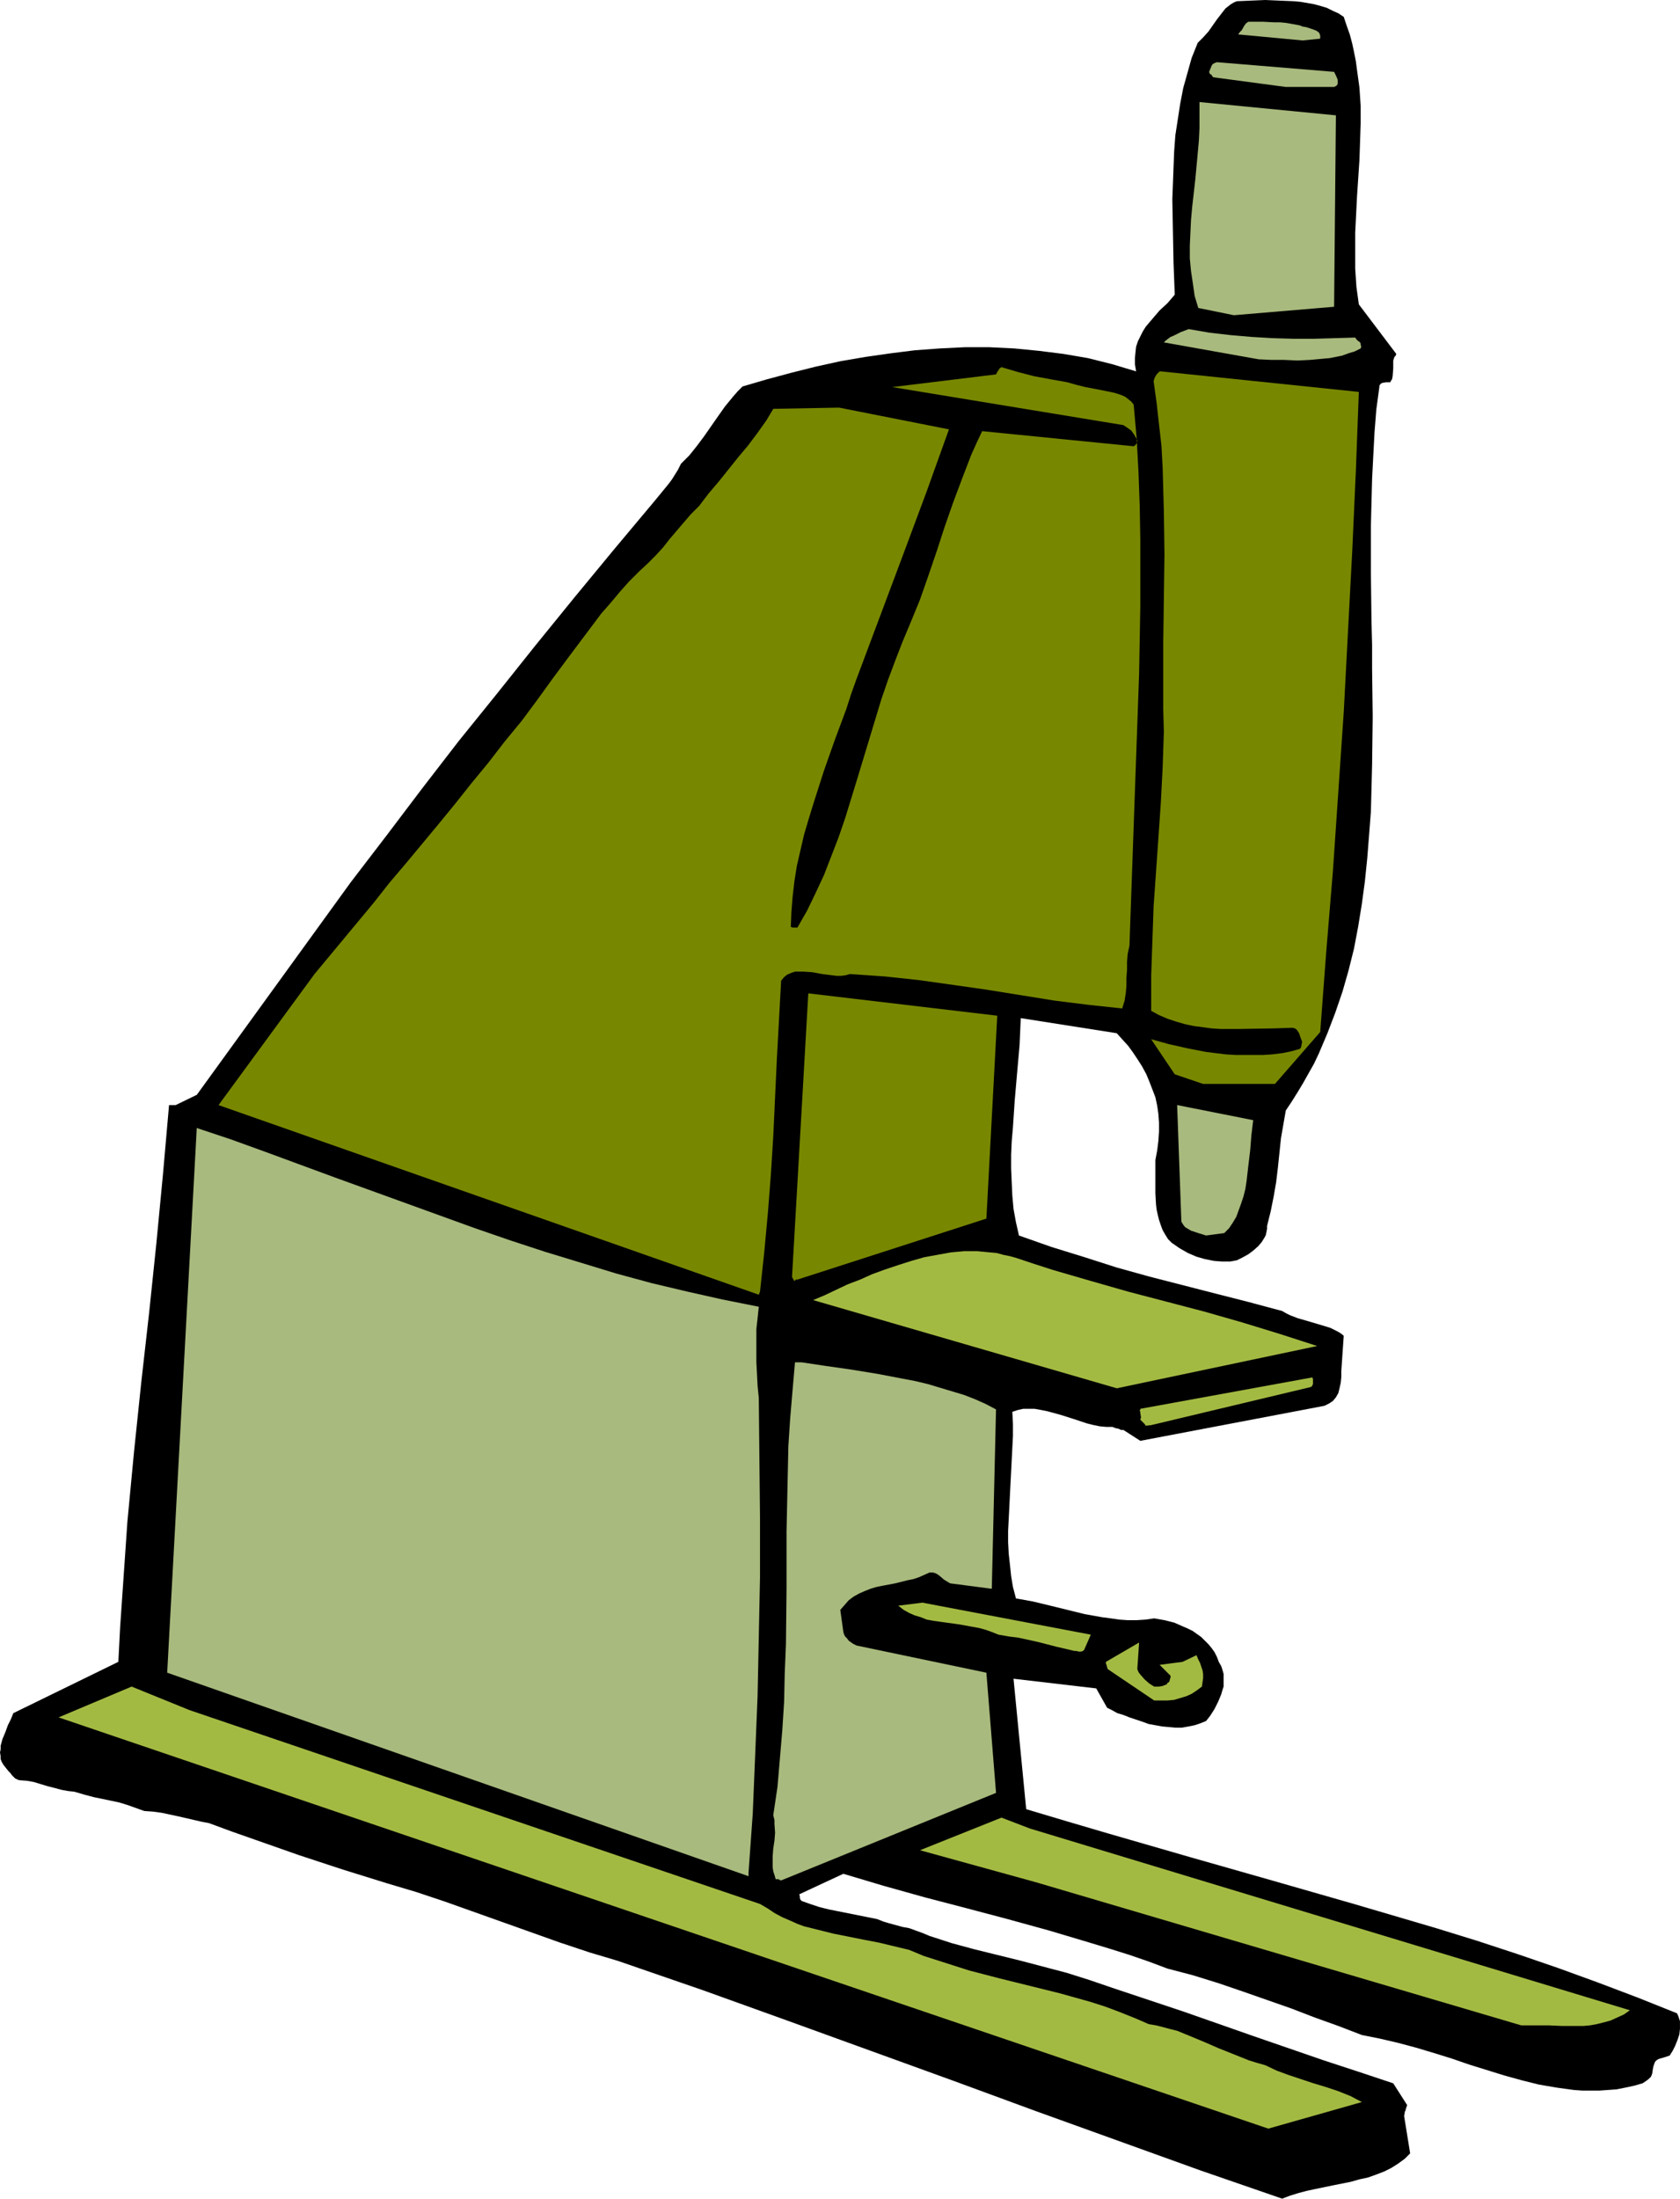 <?xml version="1.0" encoding="UTF-8" standalone="no"?>
<svg
   version="1.0"
   width="118.994mm"
   height="155.668mm"
   id="svg17"
   sodipodi:docname="Microscope 3.wmf"
   xmlns:inkscape="http://www.inkscape.org/namespaces/inkscape"
   xmlns:sodipodi="http://sodipodi.sourceforge.net/DTD/sodipodi-0.dtd"
   xmlns="http://www.w3.org/2000/svg"
   xmlns:svg="http://www.w3.org/2000/svg">
  <sodipodi:namedview
     id="namedview17"
     pagecolor="#ffffff"
     bordercolor="#000000"
     borderopacity="0.25"
     inkscape:showpageshadow="2"
     inkscape:pageopacity="0.0"
     inkscape:pagecheckerboard="0"
     inkscape:deskcolor="#d1d1d1"
     inkscape:document-units="mm" />
  <defs
     id="defs1">
    <pattern
       id="WMFhbasepattern"
       patternUnits="userSpaceOnUse"
       width="6"
       height="6"
       x="0"
       y="0" />
  </defs>
  <path
     style="fill:#000000;fill-opacity:1;fill-rule:evenodd;stroke:none"
     d="m 343.243,588.353 2.101,-0.808 2.101,-0.646 2.424,-0.646 2.262,-0.485 4.686,-0.97 2.424,-0.485 2.424,-0.485 2.262,-0.646 2.262,-0.485 2.262,-0.808 2.101,-0.808 1.939,-0.97 1.778,-1.131 1.778,-1.293 1.454,-1.454 -1.616,-10.019 0.162,-0.808 v -0.323 l 0.162,-0.162 0.162,-0.646 0.162,-0.485 0.162,-0.485 -3.717,-5.817 -9.211,-3.07 -9.373,-3.07 -18.746,-6.464 -18.907,-6.625 -18.907,-6.302 -6.141,-2.101 -6.141,-1.939 -6.141,-1.616 -6.141,-1.616 -12.443,-3.07 -5.979,-1.616 -5.979,-1.939 -1.939,-0.808 -1.778,-0.646 -1.778,-0.646 -1.778,-0.323 -3.555,-0.97 -1.616,-0.485 -1.616,-0.646 -10.504,-2.101 -2.424,-0.485 -2.586,-0.646 -2.424,-0.808 -2.262,-0.808 -0.323,-0.323 -0.162,-0.485 v -0.485 l -0.162,-0.485 11.797,-5.494 10.827,3.232 10.989,3.07 11.151,2.909 5.494,1.454 5.494,1.454 11.151,3.07 10.827,3.232 5.333,1.616 5.171,1.616 5.171,1.778 5.171,1.939 6.787,1.778 6.787,2.101 6.626,2.262 6.464,2.262 6.464,2.262 6.302,2.424 6.303,2.262 6.302,2.424 4.848,0.97 4.848,1.131 4.848,1.293 4.848,1.454 4.686,1.454 4.686,1.616 4.686,1.454 4.686,1.454 4.686,1.293 4.525,1.131 4.686,0.808 4.686,0.646 2.262,0.162 h 2.262 2.424 l 2.262,-0.162 2.262,-0.162 2.424,-0.485 2.262,-0.485 2.262,-0.646 0.97,-0.646 0.646,-0.485 0.646,-0.646 0.323,-0.808 0.162,-1.131 0.162,-0.808 0.162,-0.485 0.162,-0.485 0.162,-0.323 0.323,-0.323 0.485,-0.323 0.485,-0.162 1.131,-0.323 1.454,-0.485 0.808,-1.293 0.646,-1.293 0.646,-1.616 0.485,-1.454 0.162,-1.454 v -1.454 -0.646 l -0.485,-1.454 -0.323,-0.646 -10.504,-4.201 -10.666,-4.04 -10.666,-3.878 -10.827,-3.717 -10.827,-3.555 -10.989,-3.393 -10.989,-3.232 -10.989,-3.232 -21.978,-6.302 -22.14,-6.302 -21.816,-6.302 -10.989,-3.232 -10.827,-3.232 -3.394,-34.904 22.14,2.585 2.909,5.171 1.293,0.646 1.454,0.808 1.616,0.485 1.616,0.646 3.394,1.131 1.778,0.646 1.778,0.323 1.778,0.323 1.778,0.162 1.778,0.162 h 1.778 l 1.778,-0.323 1.616,-0.323 1.454,-0.485 1.616,-0.646 1.131,-1.454 1.131,-1.778 0.97,-1.939 0.808,-1.939 0.323,-1.131 0.323,-0.97 v -1.131 -1.131 -1.131 l -0.323,-1.131 -0.323,-0.97 -0.646,-1.131 -0.485,-1.293 -0.646,-1.293 -0.808,-1.131 -0.808,-0.97 -0.97,-0.97 -0.97,-0.97 -1.131,-0.808 -1.131,-0.808 -1.293,-0.646 -1.131,-0.485 -2.586,-1.131 -2.586,-0.646 -2.747,-0.485 -2.262,0.323 -2.424,0.162 h -2.424 l -2.262,-0.162 -2.262,-0.323 -2.424,-0.323 -4.525,-0.808 -9.211,-2.262 -4.686,-1.131 -4.525,-0.808 -0.808,-3.07 -0.485,-2.909 -0.323,-3.07 -0.323,-2.909 -0.162,-3.07 v -3.07 l 0.323,-6.302 0.323,-6.464 0.323,-6.302 0.323,-6.302 v -3.232 l -0.162,-3.232 1.454,-0.485 1.454,-0.323 h 1.454 1.616 l 1.778,0.323 1.616,0.323 3.555,0.97 3.555,1.131 3.394,1.131 1.939,0.485 1.616,0.323 1.778,0.162 h 1.616 l 0.808,0.323 0.808,0.162 0.646,0.323 h 0.323 0.323 l 4.525,2.909 49.289,-9.372 0.646,-0.323 0.646,-0.323 0.485,-0.323 0.485,-0.323 0.808,-0.97 0.646,-1.131 0.323,-1.293 0.323,-1.454 0.162,-1.616 v -1.616 l 0.646,-9.372 -0.808,-0.646 -0.808,-0.485 -1.939,-0.97 -2.101,-0.646 -4.363,-1.293 -2.262,-0.646 -2.101,-0.808 -0.97,-0.485 -1.131,-0.646 -9.05,-2.424 -8.888,-2.262 -17.615,-4.525 -8.727,-2.424 -8.565,-2.747 -8.888,-2.747 -8.727,-3.07 -0.808,-3.555 -0.646,-3.555 -0.323,-3.555 -0.162,-3.555 -0.162,-3.717 v -3.717 l 0.162,-3.555 0.323,-3.717 0.485,-7.272 0.646,-7.433 0.646,-7.272 0.323,-7.272 25.695,4.04 1.454,1.616 1.616,1.778 1.293,1.778 1.293,1.939 1.131,1.778 1.131,2.101 0.808,1.939 0.808,2.101 0.808,2.101 0.485,2.262 0.323,2.262 0.162,2.262 v 2.424 l -0.162,2.424 -0.323,2.585 -0.485,2.585 v 2.909 2.909 3.07 l 0.162,2.909 0.162,1.454 0.323,1.454 0.323,1.293 0.485,1.454 0.485,1.293 0.646,1.131 0.808,1.293 0.97,0.97 2.101,1.454 2.262,1.293 2.262,0.97 2.262,0.646 2.424,0.485 2.101,0.162 h 2.262 l 1.778,-0.323 1.616,-0.808 1.454,-0.808 1.293,-0.97 1.293,-1.131 0.97,-1.131 0.808,-1.293 0.323,-0.646 0.162,-0.808 0.162,-0.808 v -0.808 l 0.97,-3.878 0.808,-4.04 0.646,-3.717 0.485,-4.04 0.808,-7.756 0.646,-3.717 0.646,-3.717 1.616,-2.424 1.616,-2.585 1.454,-2.424 1.454,-2.585 1.454,-2.585 1.293,-2.747 2.262,-5.333 2.101,-5.494 1.939,-5.656 1.616,-5.656 1.454,-5.817 1.131,-5.979 0.97,-5.979 0.808,-5.979 0.646,-6.302 0.485,-6.14 0.485,-6.302 0.162,-6.14 0.162,-6.464 0.162,-12.766 -0.162,-12.766 v -6.464 l -0.162,-6.302 -0.162,-12.927 v -12.604 l 0.162,-6.464 0.162,-6.14 0.323,-6.302 0.323,-6.14 0.485,-6.14 0.808,-5.979 v -0.323 l 0.162,-0.323 0.323,-0.323 0.323,-0.162 0.97,-0.162 h 1.131 l 0.162,-0.323 0.323,-0.485 0.162,-0.808 0.162,-2.101 v -0.97 -1.131 l 0.323,-0.97 0.323,-0.323 0.162,-0.485 -10.019,-13.25 -0.646,-4.686 -0.323,-4.848 v -4.848 -4.848 l 0.485,-9.695 0.646,-9.695 0.162,-4.848 0.162,-4.848 v -4.848 l -0.323,-4.848 -0.646,-4.686 -0.323,-2.424 -0.485,-2.424 L 361.989,11.635 361.343,9.211 360.535,6.948 359.727,4.525 358.272,3.555 356.818,2.909 355.202,2.101 353.586,1.616 351.808,1.131 350.031,0.808 348.091,0.485 346.314,0.323 342.435,0.162 338.719,0 l -3.878,0.162 -3.717,0.162 -0.808,0.323 -0.808,0.485 -1.454,1.131 -1.131,1.454 -1.131,1.454 -1.131,1.616 -1.131,1.616 -1.454,1.616 -0.646,0.646 -0.808,0.808 -1.616,4.04 -1.131,4.04 -1.131,4.04 -0.808,4.201 -0.646,4.201 -0.646,4.201 -0.323,4.363 -0.162,4.201 -0.162,4.363 -0.162,4.201 0.162,8.726 0.162,8.403 0.323,8.403 -1.939,2.262 -2.101,1.939 -1.939,2.262 -1.778,2.101 -0.808,1.293 -0.646,1.293 -0.646,1.293 -0.485,1.454 -0.162,1.454 -0.162,1.616 v 1.616 l 0.323,1.939 -3.232,-0.97 -3.232,-0.97 -3.232,-0.808 -3.232,-0.808 -6.626,-1.131 -6.464,-0.808 -6.626,-0.646 -6.626,-0.323 h -6.626 l -6.626,0.323 -6.626,0.485 -6.464,0.808 -6.787,0.97 -6.626,1.131 -6.626,1.454 -6.464,1.616 -6.626,1.778 -6.626,1.939 -1.293,1.293 -1.131,1.293 -2.262,2.747 -1.939,2.747 -3.717,5.333 -1.939,2.585 -1.939,2.424 -1.131,1.131 -1.131,1.131 -0.808,1.616 -0.808,1.293 -0.808,1.293 -0.97,1.293 -3.717,4.525 -10.827,12.927 -10.666,12.927 -10.504,12.927 -10.181,12.766 -10.181,12.604 -9.858,12.766 -9.535,12.604 -9.535,12.443 -41.209,56.88 -5.656,2.747 h -1.778 l -0.808,9.211 -0.808,9.211 -1.778,18.583 -1.939,18.583 -2.101,18.583 -1.939,18.583 -1.778,18.745 -0.646,9.372 -0.646,9.372 -0.646,9.372 -0.485,9.372 -28.119,13.735 -0.323,0.808 -0.323,0.808 -0.808,1.616 -0.646,1.778 -0.808,1.939 -0.485,1.778 v 0.97 L 0,468.937 l 0.162,0.97 v 0.808 l 0.323,0.808 0.485,0.808 0.646,0.808 0.646,0.808 0.485,0.485 0.485,0.646 0.485,0.485 0.323,0.323 0.646,0.323 0.485,0.162 2.101,0.162 1.778,0.323 3.717,1.131 1.939,0.485 1.778,0.485 1.778,0.323 1.616,0.162 2.747,0.808 2.424,0.646 4.686,0.97 2.262,0.485 2.101,0.646 2.262,0.808 2.262,0.808 2.262,0.162 2.424,0.323 2.262,0.485 2.262,0.485 2.101,0.485 2.101,0.485 2.101,0.485 1.778,0.323 6.141,2.262 5.979,2.101 11.959,4.201 11.797,3.878 11.959,3.717 7.595,2.262 7.757,2.585 30.866,10.988 7.757,2.585 7.595,2.262 22.948,7.918 22.463,8.08 22.301,8.08 22.301,8.08 21.978,8.08 21.978,7.918 21.978,7.918 z"
     id="path1" />
  <path
     style="fill:#a3ba42;fill-opacity:1;fill-rule:evenodd;stroke:none"
     d="m 339.527,569.609 25.048,-7.11 -3.07,-1.616 -3.232,-1.293 -3.394,-1.131 -3.232,-0.97 -6.787,-2.262 -3.07,-1.131 -3.07,-1.454 -2.262,-0.646 -2.101,-0.646 -4.04,-1.616 -4.04,-1.616 -3.717,-1.616 -3.878,-1.616 -3.555,-1.454 -1.939,-0.485 -1.778,-0.485 -1.939,-0.485 -1.939,-0.323 -3.717,-1.616 -4.04,-1.616 -3.878,-1.454 -4.04,-1.293 -4.04,-1.131 -4.04,-1.131 -16.322,-4.04 -8.08,-2.101 -4.04,-1.293 -4.04,-1.293 -4.04,-1.293 -3.878,-1.616 -4.04,-0.97 -4.04,-0.97 -4.202,-0.808 -4.04,-0.808 -4.04,-0.808 -3.878,-0.97 -3.878,-0.97 -1.778,-0.646 -1.778,-0.808 -2.262,-0.97 -2.101,-1.131 -1.939,-1.293 -1.939,-1.131 -152.714,-51.871 -15.514,-6.302 -19.554,8.241 z"
     id="path2" />
  <path
     style="fill:#a3ba42;fill-opacity:1;fill-rule:evenodd;stroke:none"
     d="m 407.238,541.977 h 3.555 3.717 l 3.717,0.162 h 3.717 1.939 l 1.778,-0.162 1.778,-0.323 1.939,-0.485 1.778,-0.485 1.778,-0.808 1.778,-0.808 1.616,-1.131 -160.633,-48.639 -7.595,-2.909 -21.816,8.726 31.028,8.564 z"
     id="path3" />
  <path
     style="fill:#a3ba42;fill-opacity:1;fill-rule:evenodd;stroke:none"
     d="m 308.984,455.041 h 1.778 1.778 l 1.778,-0.162 1.616,-0.485 1.616,-0.485 1.454,-0.646 1.454,-0.97 1.293,-0.97 0.162,-1.131 0.162,-1.131 v -1.131 l -0.162,-0.97 -0.323,-0.97 -0.323,-0.97 -0.485,-0.97 -0.485,-1.131 -3.717,1.778 -6.141,0.808 2.909,2.909 v 0.485 l -0.162,0.485 -0.162,0.646 -0.485,0.323 -0.162,0.323 -0.323,0.162 -0.485,0.162 -0.323,0.162 -1.131,0.162 h -1.131 l -1.293,-0.808 -1.293,-1.131 -1.131,-1.293 -0.485,-0.646 -0.323,-0.808 0.485,-7.11 -8.888,5.171 v 0.485 l 0.162,0.323 0.162,0.646 0.162,0.485 z"
     id="path4" />
  <path
     style="fill:#a3ba42;fill-opacity:1;fill-rule:evenodd;stroke:none"
     d="m 287.652,441.79 h 0.485 l 0.646,0.162 h 0.646 l 0.485,-0.162 0.323,-0.323 1.778,-4.04 -45.087,-8.564 -6.464,0.808 1.454,1.131 1.454,0.808 1.454,0.646 1.616,0.485 1.616,0.646 1.778,0.323 3.394,0.485 3.555,0.485 3.555,0.646 1.778,0.323 1.778,0.485 1.778,0.646 1.616,0.646 2.747,0.485 2.586,0.323 5.171,1.131 5.01,1.293 z"
     id="path5" />
  <path
     style="fill:#a3ba42;fill-opacity:1;fill-rule:evenodd;stroke:none"
     d="m 308.176,381.355 42.663,-10.18 v 0 l 0.323,-0.162 0.323,-0.646 v -0.808 -0.485 l -0.162,-0.485 -46.057,8.403 v 0.162 l -0.162,0.323 0.162,0.323 v 0.323 l 0.162,0.97 v 0.323 l -0.162,0.485 0.808,0.808 0.323,0.323 0.323,0.485 z"
     id="path6" />
  <path
     style="fill:#a3ba42;fill-opacity:1;fill-rule:evenodd;stroke:none"
     d="m 298.964,371.498 53.652,-11.311 -5.01,-1.616 -5.01,-1.616 -10.019,-3.07 -10.181,-2.909 -20.362,-5.333 -10.181,-2.909 -10.019,-2.909 -5.01,-1.616 -4.848,-1.616 -1.778,-0.485 -1.616,-0.323 -1.778,-0.485 -1.778,-0.162 -3.394,-0.323 h -3.555 l -3.555,0.323 -3.555,0.646 -3.555,0.646 -3.394,0.97 -3.555,1.131 -3.394,1.131 -3.555,1.293 -3.232,1.454 -3.394,1.293 -3.07,1.454 -3.07,1.454 -3.07,1.293 z"
     id="path7" />
  <path
     style="fill:#788700;fill-opacity:1;fill-rule:evenodd;stroke:none"
     d="m 203.457,345.643 1.131,-10.503 0.97,-10.503 0.808,-10.342 0.646,-10.342 0.485,-10.503 0.485,-10.342 1.131,-20.684 0.808,-0.97 0.808,-0.646 1.131,-0.485 0.97,-0.323 h 1.131 1.131 l 2.424,0.162 2.586,0.485 2.586,0.323 1.293,0.162 h 1.131 l 1.293,-0.162 1.131,-0.323 4.686,0.323 4.686,0.323 9.05,0.97 9.211,1.293 9.05,1.293 18.099,2.909 9.05,1.131 9.05,0.97 0.646,-2.101 0.323,-2.101 0.162,-1.939 v -2.101 l 0.162,-2.101 v -2.101 l 0.162,-2.101 0.485,-2.262 0.646,-18.26 0.646,-18.26 0.646,-18.098 0.646,-18.098 0.323,-17.937 v -9.049 -9.049 l -0.162,-9.049 -0.323,-8.888 -0.485,-9.049 -0.808,-9.049 -0.646,-0.808 -0.808,-0.646 -0.808,-0.646 -1.131,-0.485 -0.97,-0.323 -1.131,-0.323 -2.424,-0.485 -2.424,-0.485 -2.586,-0.485 -2.586,-0.646 -1.131,-0.323 -1.131,-0.323 -4.525,-0.808 -4.363,-0.808 -4.363,-1.131 -4.363,-1.293 -0.485,0.323 -0.323,0.485 -0.323,0.485 -0.323,0.646 -27.796,3.393 61.894,10.18 0.97,0.646 1.131,0.808 0.808,1.131 0.808,1.454 v 0.323 l -0.162,0.485 -0.323,0.485 -0.485,0.323 -40.562,-4.04 -1.454,3.07 -1.454,3.232 -2.424,6.302 -2.424,6.464 -2.262,6.464 -2.101,6.464 -2.262,6.625 -2.262,6.464 -2.586,6.302 -2.101,5.009 -1.939,5.009 -1.939,5.171 -1.778,5.171 -3.232,10.665 -3.232,10.665 -3.232,10.503 -1.778,5.171 -1.939,5.009 -1.939,5.009 -2.262,4.848 -2.262,4.686 -2.586,4.525 h -0.323 -0.485 -0.485 l -0.485,-0.162 0.162,-4.04 0.323,-4.04 0.485,-4.201 0.646,-4.04 0.97,-4.201 0.97,-4.201 1.293,-4.363 1.293,-4.201 2.747,-8.564 2.909,-8.241 3.07,-8.241 1.293,-4.04 1.454,-4.04 6.302,-16.805 6.302,-16.805 6.141,-16.482 5.979,-16.644 -29.412,-5.817 -17.615,0.323 -1.939,3.232 -2.424,3.393 -2.424,3.232 -2.586,3.07 -5.171,6.464 -2.747,3.232 -2.586,3.393 -2.262,2.262 -1.939,2.262 -3.717,4.363 -1.778,2.262 -1.939,2.101 -2.101,2.101 -2.262,2.101 -2.747,2.747 -2.586,2.909 -2.424,2.909 -2.424,2.747 -4.363,5.817 -4.363,5.817 -4.202,5.656 -4.202,5.817 -4.202,5.656 -4.525,5.494 -4.363,5.656 -4.525,5.494 -4.363,5.494 -4.363,5.333 -8.727,10.503 -4.525,5.333 -4.202,5.332 -15.837,19.068 -25.695,35.065 144.634,50.74 z"
     id="path8" />
  <path
     style="fill:#788700;fill-opacity:1;fill-rule:evenodd;stroke:none"
     d="m 213.477,342.412 50.582,-16.321 2.909,-54.295 -50.582,-5.979 -4.363,75.948 0.323,0.485 0.162,0.323 0.162,0.162 v 0 h 0.162 l 0.162,-0.323 z"
     id="path9" />
  <path
     style="fill:#788700;fill-opacity:1;fill-rule:evenodd;stroke:none"
     d="m 322.074,290.056 h 19.231 l 12.12,-13.897 1.616,-21.492 1.778,-21.492 1.454,-21.33 1.454,-21.33 1.131,-21.492 1.131,-21.33 0.97,-21.492 0.808,-21.33 -53.006,-5.494 h -0.323 l -0.323,0.323 -0.485,0.485 -0.485,0.808 -0.323,0.97 0.808,5.817 0.646,5.817 0.646,5.656 0.323,5.817 0.162,5.979 0.162,5.656 0.162,11.635 -0.162,11.796 -0.162,11.796 v 11.796 6.14 l 0.162,5.979 -0.323,9.534 -0.485,9.372 -0.646,9.372 -0.646,9.211 -0.646,9.211 -0.323,9.211 -0.323,9.372 v 9.372 l 2.101,1.131 2.262,0.97 2.424,0.808 2.262,0.646 2.262,0.485 2.424,0.323 2.424,0.323 2.424,0.162 h 4.848 l 9.535,-0.162 4.848,-0.162 0.646,0.162 0.485,0.323 0.323,0.485 0.323,0.485 0.323,0.97 0.485,1.293 -0.162,0.97 -0.162,0.646 -0.323,0.323 -2.262,0.646 -2.424,0.485 -2.586,0.323 -2.424,0.162 h -2.586 -2.424 -2.586 l -2.586,-0.162 -5.171,-0.646 -5.01,-0.97 -5.01,-1.131 -4.686,-1.293 6.302,9.372 z"
     id="path10" />
  <path
     style="fill:#a8ba7d;fill-opacity:1;fill-rule:evenodd;stroke:none"
     d="m 209.113,503.195 57.53,-23.431 -2.586,-32.157 -34.745,-7.272 -0.97,-0.485 -1.131,-0.808 -0.485,-0.646 -0.485,-0.485 -0.323,-0.646 -0.162,-0.646 -0.808,-5.817 1.131,-1.293 1.131,-1.293 1.293,-0.97 1.454,-0.808 1.454,-0.646 1.616,-0.646 1.616,-0.485 1.616,-0.323 3.394,-0.646 3.232,-0.808 1.616,-0.323 1.454,-0.485 1.454,-0.646 1.454,-0.646 h 0.808 l 0.646,0.162 0.646,0.323 0.646,0.485 1.131,0.97 0.808,0.485 0.808,0.485 11.151,1.454 1.131,-47.993 -2.747,-1.454 -2.909,-1.293 -2.909,-1.131 -3.232,-0.97 -3.232,-0.97 -3.232,-0.97 -3.394,-0.808 -3.394,-0.646 -6.787,-1.293 -6.949,-1.131 -6.787,-0.97 -6.464,-0.97 h -1.778 l -0.646,7.433 -0.646,7.595 -0.485,7.433 -0.162,7.595 -0.323,15.19 v 15.19 l -0.162,15.028 -0.323,7.756 -0.162,7.595 -0.485,7.595 -0.646,7.595 -0.646,7.595 -1.131,7.595 0.323,1.293 v 1.131 l 0.162,2.262 -0.162,2.101 -0.323,2.101 -0.162,2.101 v 1.939 0.97 l 0.162,1.131 0.323,0.97 0.323,1.131 h 0.808 l 0.162,0.162 z"
     id="path11" />
  <path
     style="fill:#a8ba7d;fill-opacity:1;fill-rule:evenodd;stroke:none"
     d="m 200.387,501.094 1.131,-15.836 0.646,-15.674 0.646,-15.836 0.323,-15.836 0.323,-15.836 v -15.998 l -0.162,-15.836 -0.162,-16.159 -0.323,-3.232 -0.162,-3.232 -0.162,-3.07 v -2.909 -2.909 -3.07 l 0.323,-2.909 0.323,-3.07 -9.696,-1.939 -9.373,-2.101 -9.535,-2.262 -9.535,-2.585 -9.535,-2.909 -9.535,-2.909 -9.373,-3.07 -9.373,-3.232 -18.746,-6.787 -18.746,-6.787 -18.423,-6.787 -9.373,-3.393 -9.211,-3.07 -7.919,145.755 155.623,54.456 z"
     id="path12" />
  <path
     style="fill:#a8ba7d;fill-opacity:1;fill-rule:evenodd;stroke:none"
     d="m 322.882,330.615 4.848,-0.646 1.293,-1.293 0.97,-1.454 0.97,-1.616 0.646,-1.778 0.646,-1.778 0.646,-1.939 0.485,-1.939 0.323,-2.101 0.485,-4.201 0.485,-4.04 0.323,-4.04 0.485,-4.04 -20.362,-4.04 1.131,31.187 0.485,0.808 0.485,0.646 0.808,0.485 0.808,0.485 1.939,0.646 z"
     id="path13" />
  <path
     style="fill:#a8ba7d;fill-opacity:1;fill-rule:evenodd;stroke:none"
     d="m 336.941,96.147 3.394,0.162 h 3.394 l 3.555,0.162 3.394,-0.162 3.555,-0.323 1.778,-0.162 1.616,-0.323 1.616,-0.323 1.778,-0.646 1.616,-0.485 1.616,-0.808 0.162,-0.485 -0.162,-0.485 v -0.323 l -0.162,-0.323 -0.646,-0.485 -0.323,-0.323 -0.323,-0.485 -10.989,0.323 h -5.656 l -5.494,-0.162 -5.494,-0.323 -5.656,-0.485 -5.656,-0.646 -5.656,-0.97 -2.101,0.808 -1.939,0.97 -0.808,0.323 -0.646,0.485 -0.646,0.485 -0.485,0.485 z"
     id="path14" />
  <path
     style="fill:#a8ba7d;fill-opacity:1;fill-rule:evenodd;stroke:none"
     d="m 330.315,84.351 26.826,-2.262 0.485,-51.224 -36.522,-3.555 v 3.393 3.555 l -0.162,3.393 -0.323,3.555 -0.646,6.948 -0.808,7.11 -0.323,3.555 -0.162,3.393 -0.162,3.555 v 3.393 l 0.323,3.393 0.485,3.232 0.485,3.393 0.97,3.232 z"
     id="path15" />
  <path
     style="fill:#a8ba7d;fill-opacity:1;fill-rule:evenodd;stroke:none"
     d="m 344.213,23.269 h 12.928 l 0.323,-0.162 0.323,-0.162 0.323,-0.485 v -0.485 -0.646 l -0.485,-1.131 -0.485,-0.97 -31.351,-2.585 -0.485,0.162 -0.323,0.162 -0.323,0.162 -0.323,0.485 -0.323,0.808 -0.323,0.808 0.162,0.485 0.162,0.162 v 0 h 0.162 l 0.162,0.162 0.162,0.323 0.323,0.323 z"
     id="path16" />
  <path
     style="fill:#a8ba7d;fill-opacity:1;fill-rule:evenodd;stroke:none"
     d="m 348.738,10.827 4.686,-0.485 V 9.857 9.534 l -0.162,-0.485 -0.162,-0.323 -0.646,-0.485 -0.808,-0.323 -1.939,-0.646 -0.97,-0.162 -0.808,-0.323 -1.778,-0.323 -1.778,-0.323 -1.616,-0.162 h -1.616 l -3.07,-0.162 h -3.07 -0.808 l -0.485,0.323 -0.323,0.323 -0.323,0.485 -0.646,1.131 -0.485,0.485 -0.485,0.646 z"
     id="path17" />
</svg>
